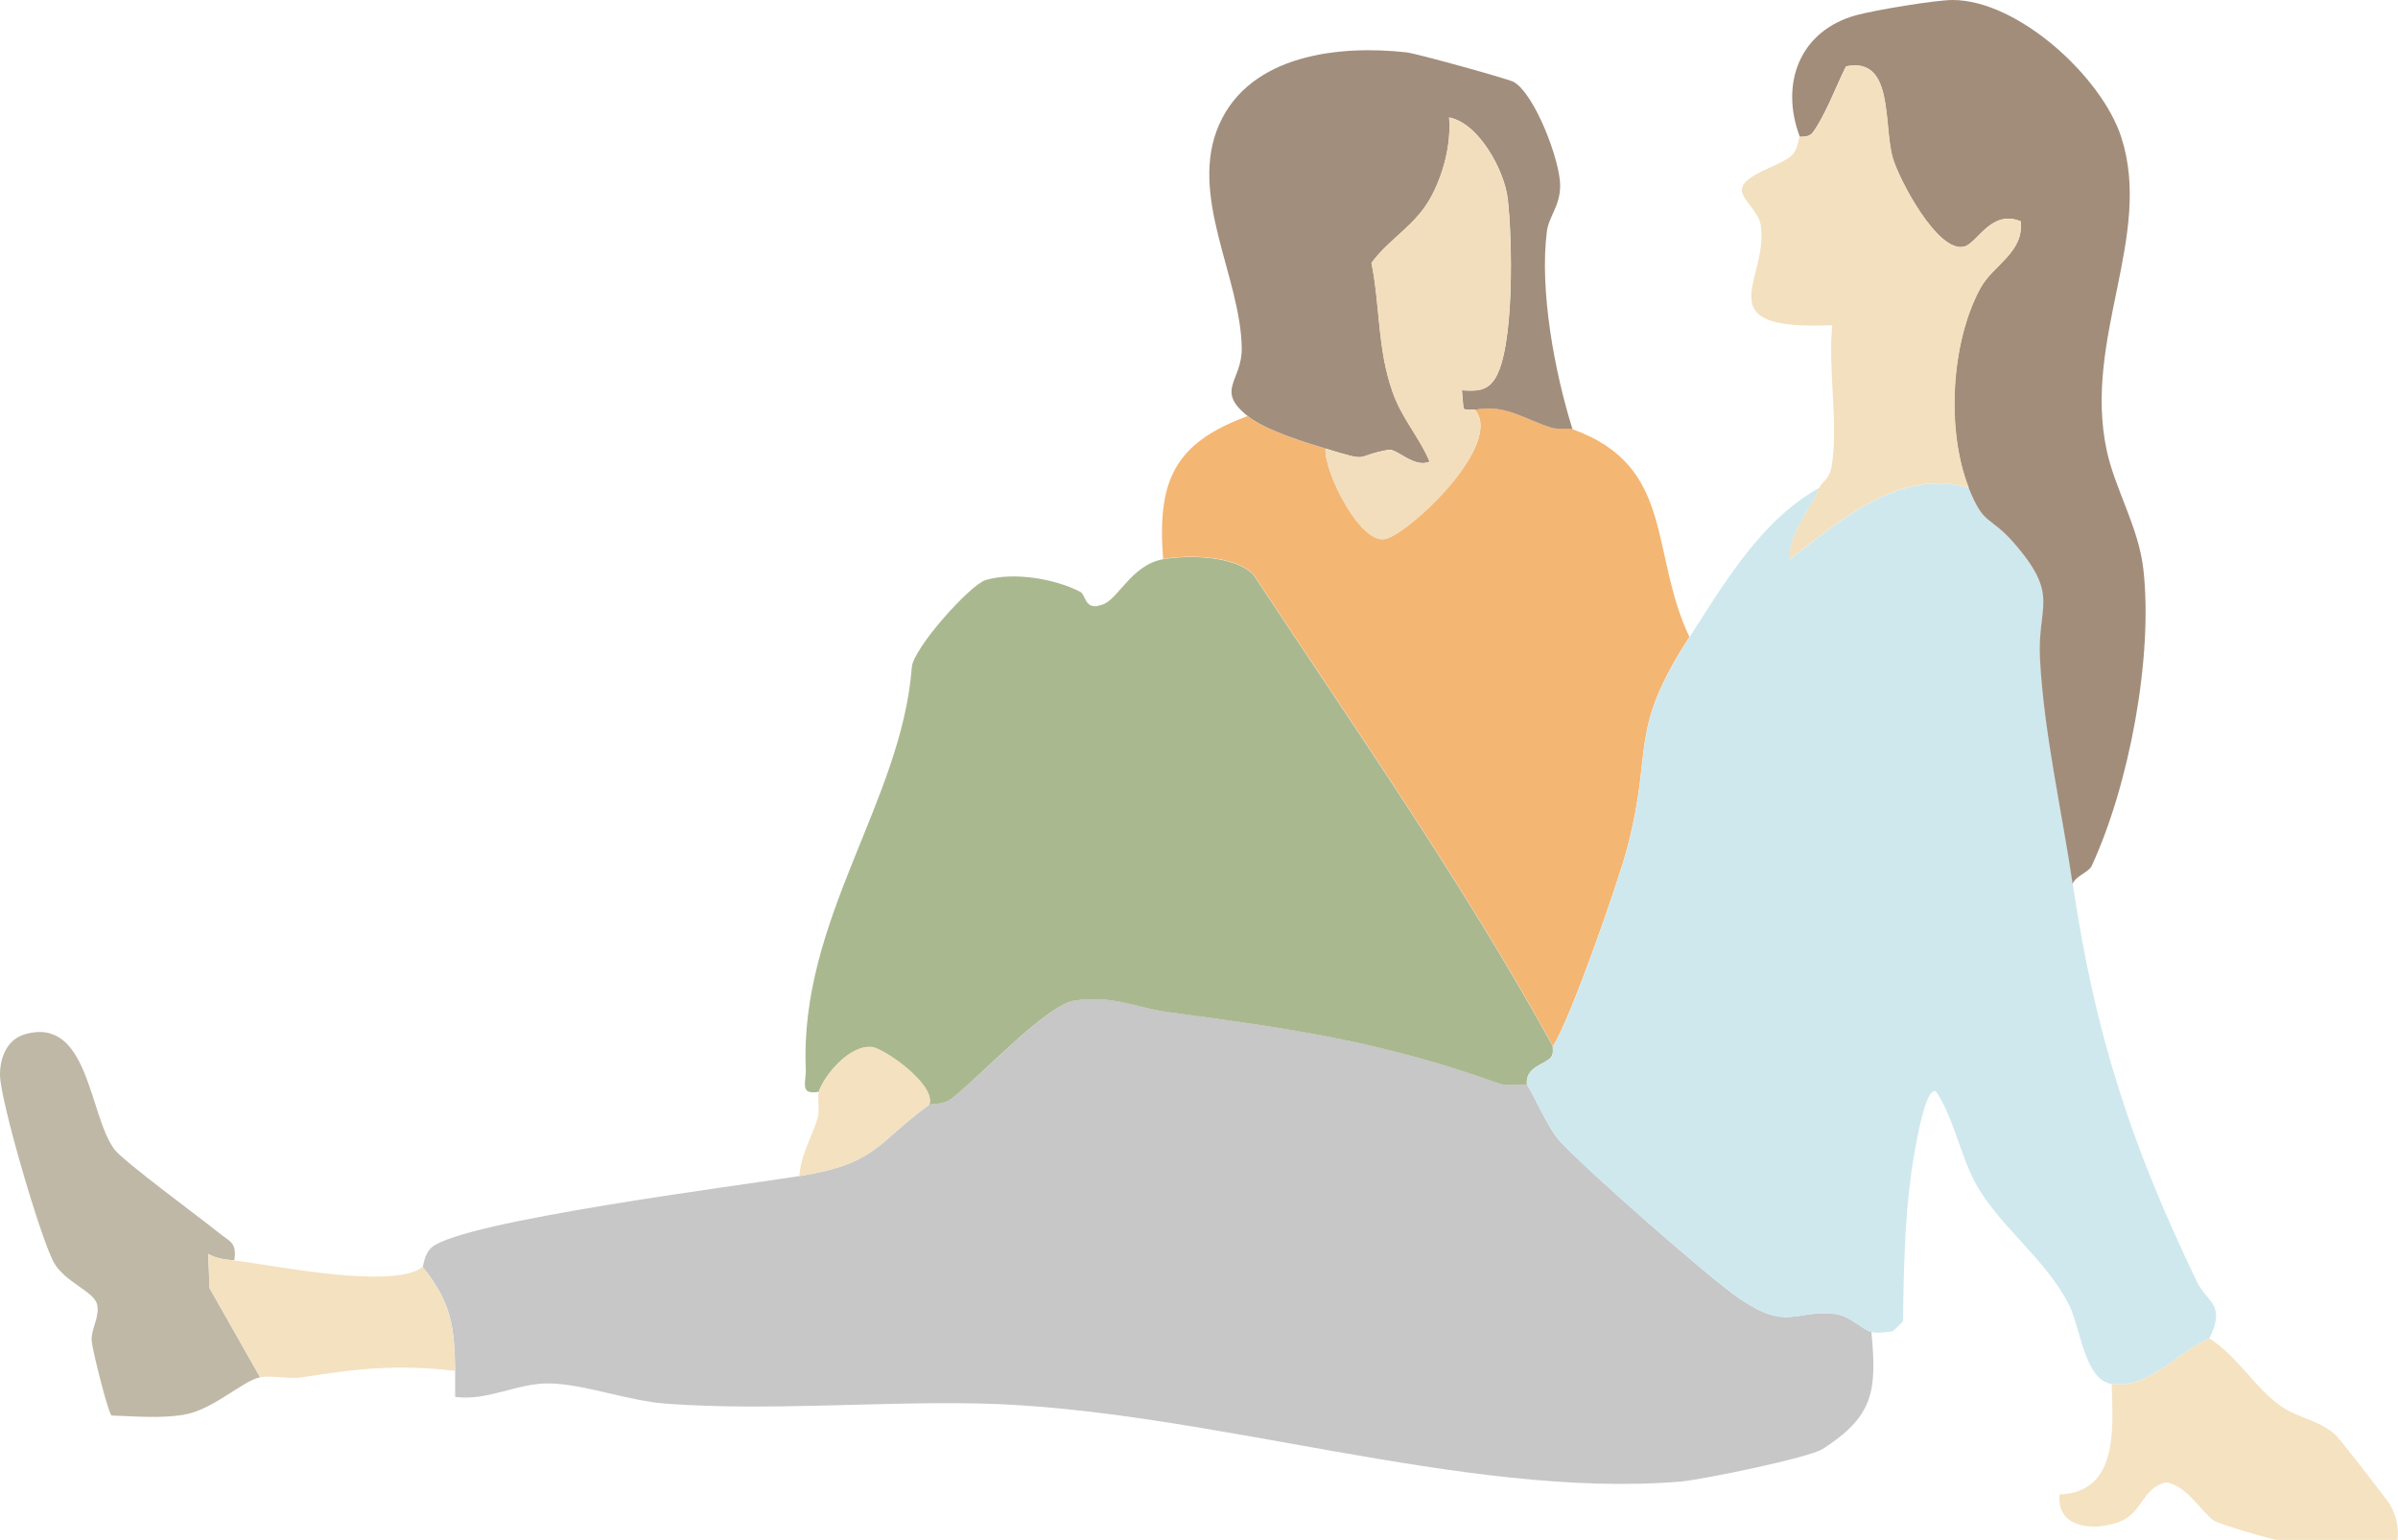 <?xml version="1.0" encoding="UTF-8"?>
<svg id="_レイヤー_2" data-name="レイヤー 2" xmlns="http://www.w3.org/2000/svg" viewBox="0 0 227.28 145.98">
  <defs>
    <style>
      .cls-1 {
        fill: #cfe8ee;
      }

      .cls-2 {
        fill: #f2debd;
      }

      .cls-3 {
        fill: #f3e1c0;
      }

      .cls-4 {
        fill: #c0b8a6;
      }

      .cls-5 {
        fill: #a28d7b;
      }

      .cls-6 {
        fill: #f4b673;
      }

      .cls-7 {
        fill: #f3e0bf;
      }

      .cls-8 {
        fill: #a28e7c;
      }

      .cls-9 {
        fill: #c7c7c7;
      }

      .cls-10 {
        fill: #aab890;
      }

      .cls-11 {
        fill: #f4e2c1;
      }
    </style>
  </defs>
  <g id="_レイヤー_1-2" data-name="レイヤー 1">
    <g>
      <path class="cls-9" d="M144.73,102.88c.27.15,1.91,3.97,3.06,5.25,2.26,2.53,14.27,13.08,17.05,14.97,4.58,3.11,5.14,1.09,9,1.46,1.5.14,2.73,1.56,3.53,1.72.54,5.64.18,8.01-4.61,11.09-1.3.84-11.42,2.92-13.52,3.1-20.53,1.69-45.15-6.96-66.53-7.41-9.65-.2-19.8.73-29.58.02-3.57-.26-7.75-1.86-11.06-1.92-3.05-.05-5.82,1.69-8.93,1.28-.02-.82.01-1.64,0-2.47-.06-4.17-.35-6.47-3.08-9.85.08-.06.13-1.25.87-1.87,2.98-2.5,29.27-5.86,34.84-6.75,7.36-1.17,7.32-3.15,12.31-6.77.16-.11,1.29.06,2.15-.6,2.75-2.11,9.02-8.92,11.67-9.29,3.72-.51,5.79.7,8.81,1.11,11.77,1.58,20.23,2.78,31.42,6.78.81.29,2.34,0,2.6.14Z"/>
      <g>
        <path class="cls-10" d="M147.19,99.18c-.08.13.11.67-.18,1.04-.6.75-2.49.88-2.29,2.66-.26-.15-1.8.15-2.6-.14-11.19-4.01-19.64-5.2-31.42-6.78-3.02-.41-5.09-1.62-8.81-1.11-2.66.36-8.93,7.17-11.67,9.29-.86.66-1.99.48-2.15.6.66-1.89-4.22-5.26-5.37-5.45-2.07-.33-4.55,2.58-5.1,4.22-1.87.34-1.18-.94-1.23-2.12-.61-14.26,9.09-25.39,10.05-38.13.14-1.81,5.53-7.83,7.01-8.27,2.62-.78,6.57-.13,8.97,1.13.52.27.4,1.78,1.96,1.24,1.57-.36,2.8-3.79,5.87-4.34,2.31-.41,6.93-.38,8.62,1.54,9.68,14.7,19.86,29.23,28.33,44.64Z"/>
        <path class="cls-6" d="M149.04,40.69c9.76,3.52,7.27,11.65,11.08,19.7-5.83,9.02-3.42,10.38-5.82,19.73-.91,3.54-5.5,16.59-7.11,19.06-8.47-15.41-18.64-29.94-28.33-44.64-1.68-1.92-6.31-1.96-8.62-1.54-.57-7.37,1.01-10.97,8-13.55,1.69,1.34,5.33,2.46,7.39,3.08-.14,2.25,3.38,9.18,5.72,8.55s11.21-8.99,8.44-12.24c2.83-.6,4.86,1,7.25,1.7.7.21,1.62,0,1.99.14Z"/>
        <path class="cls-8" d="M149.04,40.69c-.37-.13-1.28.06-1.99-.14-2.39-.71-4.42-2.3-7.25-1.7-.07-.09-.79.09-1.09-.11l-.15-1.74c1.26.06,2.26.14,3.05-.97,1.99-2.82,1.72-13.62,1.29-17.22-.31-2.6-2.69-7.11-5.55-7.68.19,2.46-.48,5.13-1.6,7.32-1.5,2.93-3.95,4.02-5.76,6.47.84,4.2.54,8.07,1.99,12.21.91,2.59,2.51,4.24,3.52,6.63-1.43.66-3.13-1.26-3.88-1.12-3.52.63-1.5,1.24-5.97-.11-2.06-.62-5.7-1.74-7.39-3.08-3.12-2.47-.52-3.32-.57-6.46-.09-6.72-5.1-14.48-2.14-21.18s11.51-7.55,17.79-6.84c.94.11,9.65,2.52,10.13,2.8,2.02,1.17,4.41,7.5,4.4,9.83-.01,1.97-1.07,2.89-1.26,4.34-.71,5.59.74,13.38,2.43,18.75Z"/>
        <path class="cls-4" d="M22.19,119.5c-.92-.11-1.61-.15-2.46-.62l.13,3.25,4.79,8.45c-1.69.34-4.42,3.08-7.23,3.55-2.22.37-4.62.15-6.85.07-.31-.2-1.82-6.22-1.88-7.06-.09-1.18.82-2.3.5-3.51s-3.07-2.08-4.1-3.96C3.84,117.37.02,104.36,0,101.91c-.01-1.59.64-3.34,2.32-3.84,6.1-1.81,6.1,7.68,8.53,10.91.84,1.12,8.14,6.48,9.93,7.93,1.01.82,1.7.88,1.42,2.59Z"/>
        <path class="cls-3" d="M22.19,119.5c3.67.44,15.04,2.81,17.86.62,2.73,3.39,3.02,5.68,3.08,9.85-5.34-.64-9.27-.23-14.48.61-1.27.2-2.85-.22-3.99,0l-4.79-8.45-.13-3.25c.85.46,1.53.51,2.46.62Z"/>
        <path class="cls-3" d="M88.08,104.73c-4.99,3.62-4.95,5.61-12.31,6.77.1-1.94,1.13-3.58,1.7-5.41.27-.87-.03-2.07.15-2.6.54-1.63,3.02-4.54,5.1-4.22,1.15.18,6.03,3.56,5.37,5.45Z"/>
        <path class="cls-2" d="M125.64,42.54c4.47,1.34,2.46.74,5.97.11.75-.13,2.44,1.78,3.88,1.12-1.01-2.39-2.62-4.04-3.52-6.63-1.44-4.13-1.15-8.01-1.99-12.21,1.81-2.45,4.26-3.53,5.76-6.47,1.12-2.19,1.8-4.86,1.6-7.32,2.87.57,5.24,5.08,5.55,7.68.43,3.59.71,14.4-1.29,17.22-.78,1.11-1.79,1.03-3.05.97l.15,1.74c.3.19,1.01.02,1.09.11,2.77,3.25-6.04,11.6-8.44,12.24s-5.86-6.3-5.72-8.55Z"/>
      </g>
      <g>
        <path class="cls-1" d="M186.6,46.23c1.47,3.7,1.96,2.57,4.3,5.25,4.41,5.06,2.18,5.87,2.47,11.05.39,7.08,2.07,14.31,3.09,21.27,2.09,14.23,5.51,24.72,11.79,37.78.9,1.87,2.79,2.05,1.14,5.32-2.95,1.24-5.65,4.79-9.24,4.31-2.55-.34-2.97-5.28-4-7.39-2.21-4.5-6.87-7.68-9.04-11.89-1.38-2.68-1.92-5.83-3.59-8.42-1.16-.81-2.28,7.08-2.38,7.77-.64,4.62-.7,9.34-.78,14l-.94.93c-.65.09-1.42.21-2.05.08-.79-.16-2.03-1.57-3.53-1.72-3.85-.37-4.42,1.65-9-1.46-2.78-1.89-14.79-12.43-17.05-14.97-1.15-1.28-2.79-5.1-3.06-5.25-.21-1.78,1.68-1.9,2.29-2.66.29-.36.09-.91.18-1.04,1.61-2.47,6.2-15.52,7.11-19.06,2.4-9.35,0-10.71,5.82-19.73,3.38-5.22,6.75-11.04,12.31-14.16-.95,2.32-3.06,4.57-2.76,6.78,4.8-3.75,10.37-8.63,16.93-6.78Z"/>
        <path class="cls-5" d="M170.59,12.98c-1.93-5.09.01-10.1,5.38-11.55C177.63.98,183.39,0,185.06,0c6.2,0,14.14,7.28,15.99,13,3.04,9.38-3.64,19.1-1.38,29.7.79,3.68,3.04,7.31,3.48,11.3.93,8.35-1.36,20.44-4.9,28.09-.28.61-1.5.93-1.81,1.71-1.02-6.95-2.7-14.19-3.09-21.27-.29-5.17,1.95-5.98-2.47-11.05-2.34-2.68-2.83-1.54-4.3-5.25-2.14-5.41-1.7-13.74,1.11-18.91,1.2-2.2,4.15-3.38,3.82-6.34-2.8-1.16-4.08,2.06-5.35,2.4-2.51.66-6.22-6.44-6.78-8.43-.91-3.27.13-9.59-4.42-8.66-.95,1.89-1.94,4.6-3.14,6.26-.39.53-1.19.37-1.25.43Z"/>
        <path class="cls-7" d="M170.59,12.98c.05-.06.86.11,1.25-.43,1.2-1.66,2.19-4.37,3.14-6.26,4.55-.93,3.51,5.39,4.42,8.66.55,1.99,4.27,9.09,6.78,8.43,1.27-.33,2.56-3.56,5.35-2.4.33,2.96-2.62,4.13-3.82,6.34-2.81,5.16-3.24,13.5-1.11,18.91-6.56-1.85-12.13,3.03-16.93,6.78-.29-2.21,1.81-4.46,2.76-6.78.22-.53.99-.75,1.2-2.17.6-4.01-.38-9.09.03-13.23-12.23.55-5.96-4.33-6.78-9.49-.21-1.3-1.7-2.35-1.78-3.23-.15-1.48,3.39-2.28,4.6-3.27.76-.62.71-1.68.88-1.86Z"/>
        <path class="cls-11" d="M209.38,126.89c2.57,1.54,4.43,4.8,6.81,6.43,1.72,1.18,3.69,1.33,5.23,2.78.34.32,4.93,6.21,5.12,6.58.59,1.11.84,2.04.69,3.31h-11.39c-.49,0-5.45-1.47-6.02-1.83-1.05-.66-2.54-3.37-4.55-3.62-2.35.59-2.14,3-4.61,3.82s-5.77.42-5.45-2.67c5.58-.2,5.07-6.29,4.93-10.47,3.59.48,6.28-3.07,9.24-4.31Z"/>
      </g>
    </g>
  </g>
</svg>